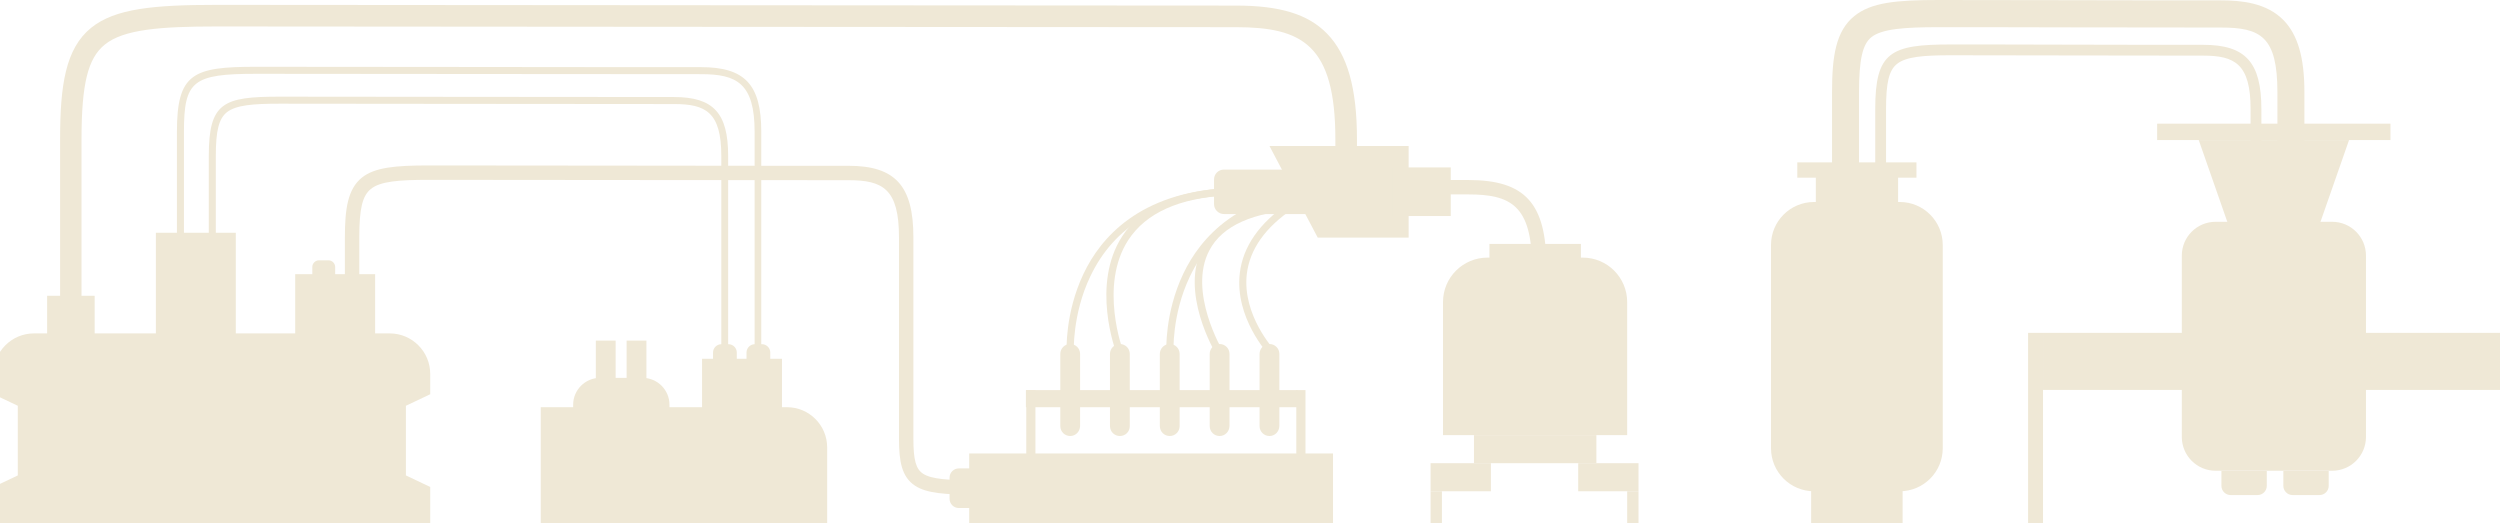 <svg viewBox="0 0 1920 402" fill="none" xmlns="http://www.w3.org/2000/svg">
    <path d="M635.122 420.712H415.296V312.734H604.43C621.435 312.734 635.261 326.56 635.261 343.565V420.712H635.122Z" fill="#EFE8D6"/>
    <path d="M72.7 227.153H36.2V275.405H72.7V227.153Z" fill="#EFE8D6"/>
    <path d="M181.091 178.765H119.706V258.815H181.091V178.765Z" fill="#EFE8D6"/>
    <path d="M288.101 210.562H226.716V258.814H288.101V210.562Z" fill="#EFE8D6"/>
    <path d="M257.409 213.881H239.85V205.032C239.85 202.267 242.2 199.917 244.966 199.917H252.293C255.058 199.917 257.409 202.267 257.409 205.032V213.881Z" fill="#EFE8D6"/>
    <path d="M746.833 390.156H736.325C732.454 390.156 729.274 386.977 729.274 383.105V366.791C729.274 362.92 732.454 359.74 736.325 359.74H746.833V390.156Z" fill="#EFE8D6"/>
    <path d="M514.011 323.793H440.182V310.797C440.182 299.46 449.445 290.197 460.782 290.197H493.549C504.886 290.197 514.149 299.46 514.149 310.797V323.793H514.011Z" fill="#EFE8D6"/>
    <path d="M600.559 275.543H539.173V323.794H600.559V275.543Z" fill="#EFE8D6"/>
    <path d="M62.745 242.223H46.154V107.009C46.154 65.947 50.164 37.328 70.073 21.291C88.46 6.498 118.185 3.732 166.713 3.732C201.139 3.732 360.132 3.871 528.527 4.009C713.098 4.147 903.891 4.285 949.239 4.285C983.111 4.285 1004.68 10.922 1019.2 25.853C1034.82 41.891 1042.15 67.606 1042.15 107.009V154.016H1025.56V107.009C1025.56 34.149 999.84 20.876 949.239 20.876C903.891 20.876 713.098 20.738 528.527 20.6C360.271 20.461 201.277 20.323 166.713 20.323C123.024 20.323 94.82 22.535 80.442 34.287C67.446 44.794 62.607 64.565 62.607 107.147V242.223H62.745Z" fill="#EFE8D6"/>
    <path d="M584.935 299.6H579.543V101.203C579.543 63.874 565.718 56.961 538.482 56.961C515.116 56.961 432.854 56.823 354.464 56.823C282.847 56.823 214.411 56.685 196.714 56.685C148.048 56.685 141.274 62.077 141.274 101.203V188.304H135.882V101.203C135.882 56.27 148.187 51.293 196.576 51.293C214.411 51.293 282.847 51.293 354.325 51.431C432.716 51.569 514.84 51.569 538.343 51.569C572.078 51.569 584.659 64.98 584.659 101.203V299.6H584.935Z" fill="#EFE8D6"/>
    <path d="M559.359 299.599H553.967V119.729C553.967 85.995 541.8 79.912 517.744 79.912C496.867 79.912 424.145 79.773 354.741 79.773C291.42 79.773 230.726 79.635 214.826 79.635C193.95 79.635 181.368 80.741 174.317 86.133C168.096 91.11 165.745 100.235 165.745 119.729V189.41H160.354V119.729C160.354 78.667 171.414 74.243 214.688 74.243C230.587 74.243 291.143 74.243 354.602 74.381C424.007 74.381 496.729 74.52 517.606 74.52C547.883 74.52 559.22 86.824 559.22 119.729V299.599H559.359Z" fill="#EFE8D6"/>
    <path d="M1023.76 348.265H744.344V418.775H1023.76V348.265Z" fill="#EFE8D6"/>
    <path d="M821.906 334.855C817.758 334.855 814.302 331.536 814.302 327.25V271.81C814.302 267.662 817.62 264.206 821.906 264.206C826.053 264.206 829.51 267.524 829.51 271.81V327.25C829.372 331.536 826.053 334.855 821.906 334.855Z" fill="#EFE8D6"/>
    <path d="M860.064 334.855C855.916 334.855 852.46 331.536 852.46 327.25V271.81C852.46 267.662 855.778 264.206 860.064 264.206C864.212 264.206 867.668 267.524 867.668 271.81V327.25C867.668 331.536 864.35 334.855 860.064 334.855Z" fill="#EFE8D6"/>
    <path d="M898.361 334.855C894.213 334.855 890.757 331.536 890.757 327.25V271.81C890.757 267.662 894.075 264.206 898.361 264.206C902.509 264.206 905.965 267.524 905.965 271.81V327.25C905.965 331.536 902.509 334.855 898.361 334.855Z" fill="#EFE8D6"/>
    <path d="M936.658 334.855C932.51 334.855 929.054 331.536 929.054 327.25V271.81C929.054 267.662 932.372 264.206 936.658 264.206C940.805 264.206 944.262 267.524 944.262 271.81V327.25C944.124 331.536 940.805 334.855 936.658 334.855Z" fill="#EFE8D6"/>
    <path d="M974.955 334.855C970.807 334.855 967.351 331.536 967.351 327.25V271.81C967.351 267.662 970.669 264.206 974.955 264.206C979.102 264.206 982.559 267.524 982.559 271.81V327.25C982.421 331.536 979.102 334.855 974.955 334.855Z" fill="#EFE8D6"/>
    <path d="M795.222 299.6H788.171V370.11H795.222V299.6Z" fill="#EFE8D6"/>
    <path d="M1002.61 299.6H995.554V370.11H1002.61V299.6Z" fill="#EFE8D6"/>
    <path d="M996.522 299.6H787.895V312.734H996.522V299.6Z" fill="#EFE8D6"/>
    <path d="M1081.83 182.497H1012.01L974.955 112.125H1081.83V182.497Z" fill="#EFE8D6"/>
    <path d="M932.372 156.782V137.841C932.372 133.694 935.69 130.237 939.976 130.237H1002.88C1007.03 130.237 1010.49 133.555 1010.49 137.841V156.782C1010.49 160.93 1007.17 164.386 1002.88 164.386H939.976C935.828 164.386 932.372 160.93 932.372 156.782Z" fill="#EFE8D6"/>
    <path d="M819.14 270.842C819.14 269.598 817.758 240.564 832.136 210.286C845.409 182.22 875.41 148.071 942.049 144.477L942.326 150.007C891.033 152.634 855.64 173.648 837.252 212.498C823.426 241.532 824.671 270.289 824.671 270.566L819.14 270.842Z" fill="#EFE8D6"/>
    <path d="M857.576 271.672C856.746 269.46 837.667 218.444 862 181.253C876.517 158.994 903.476 146.551 941.911 144.615L942.188 150.145C905.55 152.081 880.111 163.556 866.562 184.294C843.75 219.273 862.415 269.322 862.691 269.875L857.576 271.672Z" fill="#EFE8D6"/>
    <path d="M895.734 270.842C895.734 269.598 894.351 240.564 908.73 210.286C922.002 182.22 952.004 148.071 1018.64 144.477L1018.92 150.007C967.488 152.772 932.095 173.787 913.707 212.636C899.881 241.67 901.264 270.289 901.264 270.566L895.734 270.842Z" fill="#EFE8D6"/>
    <path d="M934.169 272.225C932.925 270.289 905.55 224.112 923.8 189.686C934.86 168.948 960.161 157.335 999.011 155.261L999.287 160.791C962.511 162.727 938.732 173.234 928.777 192.313C912.048 223.835 938.732 268.907 939.008 269.46L934.169 272.225Z" fill="#EFE8D6"/>
    <path d="M974.678 272.64C973.572 271.534 948.271 243.883 952.142 210.01C954.493 189.41 967.212 171.16 990.024 155.676L993.066 160.238C971.636 174.617 959.746 191.622 957.534 210.563C953.94 241.947 978.411 268.492 978.687 268.769L974.678 272.64Z" fill="#EFE8D6"/>
    <path d="M565.718 277.202H547.607V270.704C547.607 267.248 550.51 264.345 553.967 264.345H559.497C562.953 264.345 565.857 267.248 565.857 270.704V277.202H565.718Z" fill="#EFE8D6"/>
    <path d="M591.434 277.202H573.322V270.704C573.322 267.248 576.226 264.345 579.682 264.345H585.212C588.669 264.345 591.572 267.248 591.572 270.704V277.202H591.434Z" fill="#EFE8D6"/>
    <path d="M472.811 261.579H457.603V292.825H472.811V261.579Z" fill="#EFE8D6"/>
    <path d="M496.453 261.579H481.245V292.825H496.453V261.579Z" fill="#EFE8D6"/>
    <path d="M1569.04 255.634H1557.56V414.351H1569.04V255.634Z" fill="#EFE8D6"/>
    <path d="M1923.52 255.634H1569.04V299.461H1923.52V255.634Z" fill="#EFE8D6"/>
    <path d="M1226.03 334.163H1132.01V355.731H1226.03V334.163Z" fill="#EFE8D6"/>
    <path d="M1258.38 355.73H1212.06V377.298H1258.38V355.73Z" fill="#EFE8D6"/>
    <path d="M1258.38 377.299H1249.67V418.775H1258.38V377.299Z" fill="#EFE8D6"/>
    <path d="M1107.4 377.299H1098.69V418.775H1107.4V377.299Z" fill="#EFE8D6"/>
    <path d="M1145.01 355.73H1098.69V377.298H1145.01V355.73Z" fill="#EFE8D6"/>
    <path d="M1458.99 377.299H1393.18C1374.93 377.299 1360.13 362.506 1360.13 344.256V188.166C1360.13 169.916 1374.93 155.123 1393.18 155.123H1458.99C1477.24 155.123 1492.03 169.916 1492.03 188.166V344.256C1492.03 362.506 1477.24 377.299 1458.99 377.299Z" fill="#EFE8D6"/>
    <path d="M1780.98 173.649H1711.72L1688.63 107.562H1804.07L1780.98 173.649Z" fill="#EFE8D6"/>
    <path d="M1835.87 94.981H1656.69V107.563H1835.87V94.981Z" fill="#EFE8D6"/>
    <path d="M1791.08 361.538H1701.62C1687.25 361.538 1675.63 349.925 1675.63 335.546V196.323C1675.63 181.944 1687.25 170.331 1701.62 170.331H1791.08C1805.45 170.331 1817.07 181.944 1817.07 196.323V335.546C1817.07 349.925 1805.45 361.538 1791.08 361.538Z" fill="#EFE8D6"/>
    <path d="M1249.67 334.164H1108.23V231.993C1108.23 213.052 1123.58 197.844 1142.38 197.844H1215.52C1234.46 197.844 1249.67 213.19 1249.67 231.993V334.164Z" fill="#EFE8D6"/>
    <path d="M1427.74 158.026H1407V70.787C1407 43.274 1409.91 23.78 1424.15 12.305C1437 1.936 1456.08 0 1488.85 0C1510.83 0 1548.3 0.138 1588.12 0.138C1631.67 0.277 1676.74 0.277 1705.63 0.277C1721.12 0.277 1740.61 2.074 1753.75 15.485C1764.67 26.683 1769.78 44.242 1769.78 70.648V118.9H1749.05V70.787C1749.05 28.066 1736.19 21.153 1705.63 21.153C1676.74 21.153 1631.67 21.015 1588.12 21.015C1548.3 20.877 1510.83 20.877 1488.85 20.877C1462.86 20.877 1445.16 22.121 1437.14 28.619C1430.37 34.149 1427.74 45.901 1427.74 70.925V158.026Z" fill="#EFE8D6"/>
    <path d="M1448.48 146.689H1440.18V83.783C1440.18 39.956 1451.8 34.149 1498.11 34.149C1514.57 34.149 1550.1 34.149 1587.15 34.288C1628.07 34.426 1670.38 34.426 1692.08 34.426C1724.57 34.426 1736.74 47.837 1736.74 83.783V117.379H1728.45V83.783C1728.45 49.081 1716.28 42.721 1692.08 42.721C1670.38 42.721 1628.07 42.583 1587.15 42.583C1550.1 42.583 1514.57 42.445 1498.11 42.445C1477.24 42.445 1463.83 43.551 1456.91 49.081C1450.69 54.058 1448.48 63.459 1448.48 83.783V146.689Z" fill="#EFE8D6"/>
    <path d="M1471.84 124.706H1380.32V136.458H1471.84V124.706Z" fill="#EFE8D6"/>
    <path d="M1457.74 130.651H1394.56V159.408H1457.74V130.651Z" fill="#EFE8D6"/>
    <path d="M1114.18 128.578H1069.8V165.907H1114.18V128.578Z" fill="#EFE8D6"/>
    <path d="M1214.14 187.336H1143.9V208.074H1214.14V187.336Z" fill="#EFE8D6"/>
    <path d="M1187.59 230.057H1176.53V204.342C1176.53 157.75 1160.08 149.316 1127.73 149.316H1091.78V138.256H1127.73C1171.28 138.256 1187.59 156.229 1187.59 204.342V230.057Z" fill="#EFE8D6"/>
    <path d="M1461.2 356.285H1390.96V420.574H1461.2V356.285Z" fill="#EFE8D6"/>
    <path d="M779.046 379.926H749.736C725.541 379.926 711.577 378.82 702.729 373.013C692.498 366.239 690.424 354.349 690.424 337.067V182.221C690.424 145.03 677.981 138.394 651.713 138.394C628.071 138.394 551.754 138.255 477.926 138.255C411.01 138.117 347.136 138.117 329.025 138.117C306.489 138.117 291.972 139.223 284.783 145.168C278.285 150.422 275.934 160.376 275.934 182.221V262.962H264.874V182.221C264.874 160.514 267.086 145.168 277.87 136.458C287.686 128.577 303.447 127.057 329.163 127.057C347.136 127.057 411.148 127.057 478.064 127.195C551.892 127.333 628.071 127.333 651.713 127.333C687.521 127.333 701.485 142.679 701.485 182.221V337.067C701.485 353.242 703.42 360.155 708.812 363.75C715.31 368.036 728.168 368.865 749.736 368.865H779.046V379.926Z" fill="#EFE8D6"/>
    <path d="M1733.84 380.202H1713.1C1709.23 380.202 1706.05 377.022 1706.05 373.151V361.676H1740.89V373.151C1740.89 377.022 1737.71 380.202 1733.84 380.202Z" fill="#EFE8D6"/>
    <path d="M1781.4 380.202H1760.66C1756.79 380.202 1753.61 377.022 1753.61 373.151V361.676H1788.45V373.151C1788.45 377.022 1785.27 380.202 1781.4 380.202Z" fill="#EFE8D6"/>
    <path d="M330.408 302.779V287.156C330.408 270.013 316.444 256.049 299.3 256.049H26.108C8.964 256.049 -5 270.013 -5 287.156V302.779L13.665 311.628V365.132L-5 373.981V420.711H330.408V373.981L311.743 365.132V311.628L330.408 302.779Z" fill="#EFE8D6"/>
</svg>

